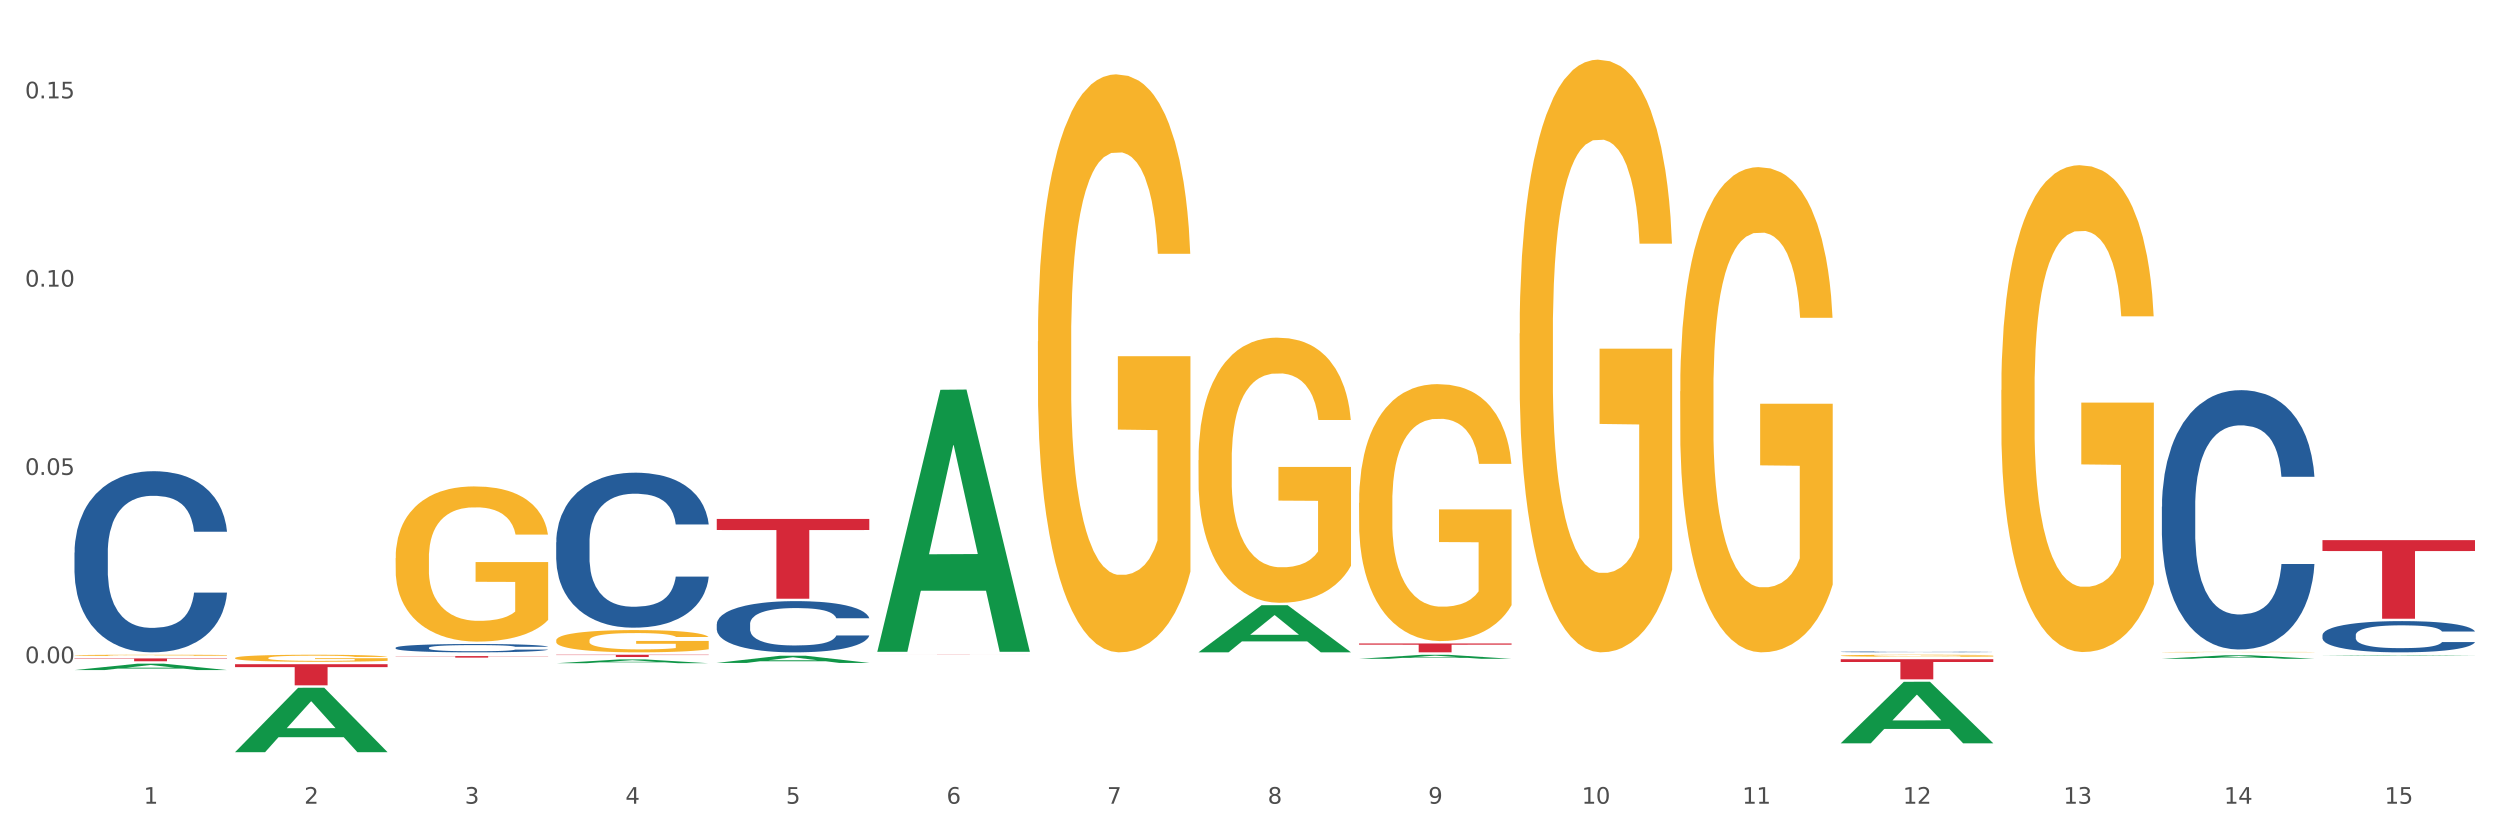 <?xml version="1.0" encoding="utf-8" standalone="no"?>
<!DOCTYPE svg PUBLIC "-//W3C//DTD SVG 1.1//EN"
  "http://www.w3.org/Graphics/SVG/1.1/DTD/svg11.dtd">
<svg xmlns:xlink="http://www.w3.org/1999/xlink" width="1080pt" height="360pt" viewBox="0 0 1080 360" xmlns="http://www.w3.org/2000/svg" version="1.1">
 <rect x="0" y="0" width="1080" height="360" fill="#333333" stroke="none"/>
 <defs>
  <style type="text/css">*{stroke-linejoin: round; stroke-linecap: butt}</style>
 </defs>
 <g id="figure_1">
  <g id="patch_1">
   <path d="M 0 360 
L 1080 360 
L 1080 0 
L 0 0 
z
" style="fill: #ffffff; stroke: #ffffff; stroke-linejoin: miter"/>
  </g>
  <g id="axes_1">
   <g id="matplotlib.axis_1">
    <g id="xtick_1">
     <g id="text_1">
      <!-- 1 -->
      <g style="fill: #4d4d4d" transform="translate(62.07 347.204) scale(0.096 -0.096)">
       <defs>
        <path id="DejaVuSans-31" d="M 794 531 
L 1825 531 
L 1825 4091 
L 703 3866 
L 703 4441 
L 1819 4666 
L 2450 4666 
L 2450 531 
L 3481 531 
L 3481 0 
L 794 0 
L 794 531 
z
" transform="scale(0.016)"/>
       </defs>
       <use xlink:href="#DejaVuSans-31"/>
      </g>
     </g>
    </g>
    <g id="xtick_2">
     <g id="text_2">
      <!-- 2 -->
      <g style="fill: #4d4d4d" transform="translate(131.436 347.204) scale(0.096 -0.096)">
       <defs>
        <path id="DejaVuSans-32" d="M 1228 531 
L 3431 531 
L 3431 0 
L 469 0 
L 469 531 
Q 828 903 1448 1529 
Q 2069 2156 2228 2338 
Q 2531 2678 2651 2914 
Q 2772 3150 2772 3378 
Q 2772 3750 2511 3984 
Q 2250 4219 1831 4219 
Q 1534 4219 1204 4116 
Q 875 4013 500 3803 
L 500 4441 
Q 881 4594 1212 4672 
Q 1544 4750 1819 4750 
Q 2544 4750 2975 4387 
Q 3406 4025 3406 3419 
Q 3406 3131 3298 2873 
Q 3191 2616 2906 2266 
Q 2828 2175 2409 1742 
Q 1991 1309 1228 531 
z
" transform="scale(0.016)"/>
       </defs>
       <use xlink:href="#DejaVuSans-32"/>
      </g>
     </g>
    </g>
    <g id="xtick_3">
     <g id="text_3">
      <!-- 3 -->
      <g style="fill: #4d4d4d" transform="translate(200.802 347.204) scale(0.096 -0.096)">
       <defs>
        <path id="DejaVuSans-33" d="M 2597 2516 
Q 3050 2419 3304 2112 
Q 3559 1806 3559 1356 
Q 3559 666 3084 287 
Q 2609 -91 1734 -91 
Q 1441 -91 1130 -33 
Q 819 25 488 141 
L 488 750 
Q 750 597 1062 519 
Q 1375 441 1716 441 
Q 2309 441 2620 675 
Q 2931 909 2931 1356 
Q 2931 1769 2642 2001 
Q 2353 2234 1838 2234 
L 1294 2234 
L 1294 2753 
L 1863 2753 
Q 2328 2753 2575 2939 
Q 2822 3125 2822 3475 
Q 2822 3834 2567 4026 
Q 2313 4219 1838 4219 
Q 1578 4219 1281 4162 
Q 984 4106 628 3988 
L 628 4550 
Q 988 4650 1302 4700 
Q 1616 4750 1894 4750 
Q 2613 4750 3031 4423 
Q 3450 4097 3450 3541 
Q 3450 3153 3228 2886 
Q 3006 2619 2597 2516 
z
" transform="scale(0.016)"/>
       </defs>
       <use xlink:href="#DejaVuSans-33"/>
      </g>
     </g>
    </g>
    <g id="xtick_4">
     <g id="text_4">
      <!-- 4 -->
      <g style="fill: #4d4d4d" transform="translate(270.169 347.204) scale(0.096 -0.096)">
       <defs>
        <path id="DejaVuSans-34" d="M 2419 4116 
L 825 1625 
L 2419 1625 
L 2419 4116 
z
M 2253 4666 
L 3047 4666 
L 3047 1625 
L 3713 1625 
L 3713 1100 
L 3047 1100 
L 3047 0 
L 2419 0 
L 2419 1100 
L 313 1100 
L 313 1709 
L 2253 4666 
z
" transform="scale(0.016)"/>
       </defs>
       <use xlink:href="#DejaVuSans-34"/>
      </g>
     </g>
    </g>
    <g id="xtick_5">
     <g id="text_5">
      <!-- 5 -->
      <g style="fill: #4d4d4d" transform="translate(339.535 347.204) scale(0.096 -0.096)">
       <defs>
        <path id="DejaVuSans-35" d="M 691 4666 
L 3169 4666 
L 3169 4134 
L 1269 4134 
L 1269 2991 
Q 1406 3038 1543 3061 
Q 1681 3084 1819 3084 
Q 2600 3084 3056 2656 
Q 3513 2228 3513 1497 
Q 3513 744 3044 326 
Q 2575 -91 1722 -91 
Q 1428 -91 1123 -41 
Q 819 9 494 109 
L 494 744 
Q 775 591 1075 516 
Q 1375 441 1709 441 
Q 2250 441 2565 725 
Q 2881 1009 2881 1497 
Q 2881 1984 2565 2268 
Q 2250 2553 1709 2553 
Q 1456 2553 1204 2497 
Q 953 2441 691 2322 
L 691 4666 
z
" transform="scale(0.016)"/>
       </defs>
       <use xlink:href="#DejaVuSans-35"/>
      </g>
     </g>
    </g>
    <g id="xtick_6">
     <g id="text_6">
      <!-- 6 -->
      <g style="fill: #4d4d4d" transform="translate(408.901 347.204) scale(0.096 -0.096)">
       <defs>
        <path id="DejaVuSans-36" d="M 2113 2584 
Q 1688 2584 1439 2293 
Q 1191 2003 1191 1497 
Q 1191 994 1439 701 
Q 1688 409 2113 409 
Q 2538 409 2786 701 
Q 3034 994 3034 1497 
Q 3034 2003 2786 2293 
Q 2538 2584 2113 2584 
z
M 3366 4563 
L 3366 3988 
Q 3128 4100 2886 4159 
Q 2644 4219 2406 4219 
Q 1781 4219 1451 3797 
Q 1122 3375 1075 2522 
Q 1259 2794 1537 2939 
Q 1816 3084 2150 3084 
Q 2853 3084 3261 2657 
Q 3669 2231 3669 1497 
Q 3669 778 3244 343 
Q 2819 -91 2113 -91 
Q 1303 -91 875 529 
Q 447 1150 447 2328 
Q 447 3434 972 4092 
Q 1497 4750 2381 4750 
Q 2619 4750 2861 4703 
Q 3103 4656 3366 4563 
z
" transform="scale(0.016)"/>
       </defs>
       <use xlink:href="#DejaVuSans-36"/>
      </g>
     </g>
    </g>
    <g id="xtick_7">
     <g id="text_7">
      <!-- 7 -->
      <g style="fill: #4d4d4d" transform="translate(478.267 347.204) scale(0.096 -0.096)">
       <defs>
        <path id="DejaVuSans-37" d="M 525 4666 
L 3525 4666 
L 3525 4397 
L 1831 0 
L 1172 0 
L 2766 4134 
L 525 4134 
L 525 4666 
z
" transform="scale(0.016)"/>
       </defs>
       <use xlink:href="#DejaVuSans-37"/>
      </g>
     </g>
    </g>
    <g id="xtick_8">
     <g id="text_8">
      <!-- 8 -->
      <g style="fill: #4d4d4d" transform="translate(547.634 347.204) scale(0.096 -0.096)">
       <defs>
        <path id="DejaVuSans-38" d="M 2034 2216 
Q 1584 2216 1326 1975 
Q 1069 1734 1069 1313 
Q 1069 891 1326 650 
Q 1584 409 2034 409 
Q 2484 409 2743 651 
Q 3003 894 3003 1313 
Q 3003 1734 2745 1975 
Q 2488 2216 2034 2216 
z
M 1403 2484 
Q 997 2584 770 2862 
Q 544 3141 544 3541 
Q 544 4100 942 4425 
Q 1341 4750 2034 4750 
Q 2731 4750 3128 4425 
Q 3525 4100 3525 3541 
Q 3525 3141 3298 2862 
Q 3072 2584 2669 2484 
Q 3125 2378 3379 2068 
Q 3634 1759 3634 1313 
Q 3634 634 3220 271 
Q 2806 -91 2034 -91 
Q 1263 -91 848 271 
Q 434 634 434 1313 
Q 434 1759 690 2068 
Q 947 2378 1403 2484 
z
M 1172 3481 
Q 1172 3119 1398 2916 
Q 1625 2713 2034 2713 
Q 2441 2713 2670 2916 
Q 2900 3119 2900 3481 
Q 2900 3844 2670 4047 
Q 2441 4250 2034 4250 
Q 1625 4250 1398 4047 
Q 1172 3844 1172 3481 
z
" transform="scale(0.016)"/>
       </defs>
       <use xlink:href="#DejaVuSans-38"/>
      </g>
     </g>
    </g>
    <g id="xtick_9">
     <g id="text_9">
      <!-- 9 -->
      <g style="fill: #4d4d4d" transform="translate(617 347.204) scale(0.096 -0.096)">
       <defs>
        <path id="DejaVuSans-39" d="M 703 97 
L 703 672 
Q 941 559 1184 500 
Q 1428 441 1663 441 
Q 2288 441 2617 861 
Q 2947 1281 2994 2138 
Q 2813 1869 2534 1725 
Q 2256 1581 1919 1581 
Q 1219 1581 811 2004 
Q 403 2428 403 3163 
Q 403 3881 828 4315 
Q 1253 4750 1959 4750 
Q 2769 4750 3195 4129 
Q 3622 3509 3622 2328 
Q 3622 1225 3098 567 
Q 2575 -91 1691 -91 
Q 1453 -91 1209 -44 
Q 966 3 703 97 
z
M 1959 2075 
Q 2384 2075 2632 2365 
Q 2881 2656 2881 3163 
Q 2881 3666 2632 3958 
Q 2384 4250 1959 4250 
Q 1534 4250 1286 3958 
Q 1038 3666 1038 3163 
Q 1038 2656 1286 2365 
Q 1534 2075 1959 2075 
z
" transform="scale(0.016)"/>
       </defs>
       <use xlink:href="#DejaVuSans-39"/>
      </g>
     </g>
    </g>
    <g id="xtick_10">
     <g id="text_10">
      <!-- 10 -->
      <g style="fill: #4d4d4d" transform="translate(683.312 347.204) scale(0.096 -0.096)">
       <defs>
        <path id="DejaVuSans-30" d="M 2034 4250 
Q 1547 4250 1301 3770 
Q 1056 3291 1056 2328 
Q 1056 1369 1301 889 
Q 1547 409 2034 409 
Q 2525 409 2770 889 
Q 3016 1369 3016 2328 
Q 3016 3291 2770 3770 
Q 2525 4250 2034 4250 
z
M 2034 4750 
Q 2819 4750 3233 4129 
Q 3647 3509 3647 2328 
Q 3647 1150 3233 529 
Q 2819 -91 2034 -91 
Q 1250 -91 836 529 
Q 422 1150 422 2328 
Q 422 3509 836 4129 
Q 1250 4750 2034 4750 
z
" transform="scale(0.016)"/>
       </defs>
       <use xlink:href="#DejaVuSans-31"/>
       <use xlink:href="#DejaVuSans-30" transform="translate(63.623 0)"/>
      </g>
     </g>
    </g>
    <g id="xtick_11">
     <g id="text_11">
      <!-- 11 -->
      <g style="fill: #4d4d4d" transform="translate(752.678 347.204) scale(0.096 -0.096)">
       <use xlink:href="#DejaVuSans-31"/>
       <use xlink:href="#DejaVuSans-31" transform="translate(63.623 0)"/>
      </g>
     </g>
    </g>
    <g id="xtick_12">
     <g id="text_12">
      <!-- 12 -->
      <g style="fill: #4d4d4d" transform="translate(822.044 347.204) scale(0.096 -0.096)">
       <use xlink:href="#DejaVuSans-31"/>
       <use xlink:href="#DejaVuSans-32" transform="translate(63.623 0)"/>
      </g>
     </g>
    </g>
    <g id="xtick_13">
     <g id="text_13">
      <!-- 13 -->
      <g style="fill: #4d4d4d" transform="translate(891.411 347.204) scale(0.096 -0.096)">
       <use xlink:href="#DejaVuSans-31"/>
       <use xlink:href="#DejaVuSans-33" transform="translate(63.623 0)"/>
      </g>
     </g>
    </g>
    <g id="xtick_14">
     <g id="text_14">
      <!-- 14 -->
      <g style="fill: #4d4d4d" transform="translate(960.777 347.204) scale(0.096 -0.096)">
       <use xlink:href="#DejaVuSans-31"/>
       <use xlink:href="#DejaVuSans-34" transform="translate(63.623 0)"/>
      </g>
     </g>
    </g>
    <g id="xtick_15">
     <g id="text_15">
      <!-- 15 -->
      <g style="fill: #4d4d4d" transform="translate(1030.143 347.204) scale(0.096 -0.096)">
       <use xlink:href="#DejaVuSans-31"/>
       <use xlink:href="#DejaVuSans-35" transform="translate(63.623 0)"/>
      </g>
     </g>
    </g>
    <g id="xtick_16"/>
    <g id="xtick_17"/>
    <g id="xtick_18"/>
    <g id="xtick_19"/>
    <g id="xtick_20"/>
    <g id="xtick_21"/>
    <g id="xtick_22"/>
    <g id="xtick_23"/>
    <g id="xtick_24"/>
    <g id="xtick_25"/>
    <g id="xtick_26"/>
    <g id="xtick_27"/>
    <g id="xtick_28"/>
    <g id="xtick_29"/>
   </g>
   <g id="matplotlib.axis_2">
    <g id="ytick_1">
     <g id="text_16">
      <!-- 0.00 -->
      <g style="fill: #4d4d4d" transform="translate(10.8 286.495) scale(0.096 -0.096)">
       <defs>
        <path id="DejaVuSans-2e" d="M 684 794 
L 1344 794 
L 1344 0 
L 684 0 
L 684 794 
z
" transform="scale(0.016)"/>
       </defs>
       <use xlink:href="#DejaVuSans-30"/>
       <use xlink:href="#DejaVuSans-2e" transform="translate(63.623 0)"/>
       <use xlink:href="#DejaVuSans-30" transform="translate(95.41 0)"/>
       <use xlink:href="#DejaVuSans-30" transform="translate(159.033 0)"/>
      </g>
     </g>
    </g>
    <g id="ytick_2">
     <g id="text_17">
      <!-- 0.05 -->
      <g style="fill: #4d4d4d" transform="translate(10.8 205.161) scale(0.096 -0.096)">
       <use xlink:href="#DejaVuSans-30"/>
       <use xlink:href="#DejaVuSans-2e" transform="translate(63.623 0)"/>
       <use xlink:href="#DejaVuSans-30" transform="translate(95.41 0)"/>
       <use xlink:href="#DejaVuSans-35" transform="translate(159.033 0)"/>
      </g>
     </g>
    </g>
    <g id="ytick_3">
     <g id="text_18">
      <!-- 0.10 -->
      <g style="fill: #4d4d4d" transform="translate(10.8 123.828) scale(0.096 -0.096)">
       <use xlink:href="#DejaVuSans-30"/>
       <use xlink:href="#DejaVuSans-2e" transform="translate(63.623 0)"/>
       <use xlink:href="#DejaVuSans-31" transform="translate(95.41 0)"/>
       <use xlink:href="#DejaVuSans-30" transform="translate(159.033 0)"/>
      </g>
     </g>
    </g>
    <g id="ytick_4">
     <g id="text_19">
      <!-- 0.15 -->
      <g style="fill: #4d4d4d" transform="translate(10.8 42.495) scale(0.096 -0.096)">
       <use xlink:href="#DejaVuSans-30"/>
       <use xlink:href="#DejaVuSans-2e" transform="translate(63.623 0)"/>
       <use xlink:href="#DejaVuSans-31" transform="translate(95.41 0)"/>
       <use xlink:href="#DejaVuSans-35" transform="translate(159.033 0)"/>
      </g>
     </g>
    </g>
    <g id="ytick_5"/>
    <g id="ytick_6"/>
    <g id="ytick_7"/>
    <g id="ytick_8"/>
   </g>
   <g id="PolyCollection_1">
    <path d="M 32.175 289.47 
L 32.243 289.467 
L 59.417 286.702 
L 70.695 286.699 
L 98.073 289.475 
L 85.029 289.475 
L 79.119 288.829 
L 51.061 288.829 
L 50.857 288.839 
L 45.151 289.475 
L 32.175 289.475 
L 32.175 289.47 
L 54.594 288.443 
L 75.586 288.44 
L 65.192 287.291 
L 65.056 287.286 
L 64.92 287.293 
L 54.526 288.44 
L 54.594 288.443 
L 32.175 289.47 
z
" clip-path="url(#p78876cfecd)" style="fill: #109648"/>
    <path d="M 587.105 277.973 
L 653.003 277.973 
L 653.003 278.507 
L 627.081 278.511 
L 627.081 281.819 
L 612.871 281.819 
L 612.871 278.511 
L 587.105 278.507 
L 587.105 277.977 
L 587.105 277.973 
z
" clip-path="url(#p78876cfecd)" style="fill: #d62839"/>
    <path d="M 379.006 282.848 
L 444.904 282.848 
L 444.904 282.857 
L 418.982 282.857 
L 418.982 282.912 
L 404.772 282.912 
L 404.772 282.857 
L 379.006 282.857 
L 379.006 282.848 
L 379.006 282.848 
z
" clip-path="url(#p78876cfecd)" style="fill: #d62839"/>
    <path d="M 309.64 224.18 
L 375.538 224.18 
L 375.538 228.971 
L 349.616 229.003 
L 349.616 258.655 
L 335.406 258.655 
L 335.406 229.003 
L 309.64 228.971 
L 309.64 224.212 
L 309.64 224.18 
z
" clip-path="url(#p78876cfecd)" style="fill: #d62839"/>
    <path d="M 240.274 282.848 
L 306.172 282.848 
L 306.172 282.985 
L 280.25 282.986 
L 280.25 283.837 
L 266.039 283.837 
L 266.039 282.986 
L 240.274 282.985 
L 240.274 282.849 
L 240.274 282.848 
z
" clip-path="url(#p78876cfecd)" style="fill: #d62839"/>
    <path d="M 170.907 283.425 
L 236.805 283.425 
L 236.805 283.518 
L 210.883 283.518 
L 210.883 284.094 
L 196.673 284.094 
L 196.673 283.518 
L 170.907 283.518 
L 170.907 283.425 
L 170.907 283.425 
z
" clip-path="url(#p78876cfecd)" style="fill: #d62839"/>
    <path d="M 101.541 286.92 
L 167.439 286.92 
L 167.439 288.191 
L 141.517 288.199 
L 141.517 296.064 
L 127.307 296.064 
L 127.307 288.199 
L 101.541 288.191 
L 101.541 286.928 
L 101.541 286.92 
z
" clip-path="url(#p78876cfecd)" style="fill: #d62839"/>
    <path d="M 32.175 284.424 
L 98.073 284.424 
L 98.073 284.597 
L 72.151 284.598 
L 72.151 285.671 
L 57.941 285.671 
L 57.941 284.598 
L 32.175 284.597 
L 32.175 284.425 
L 32.175 284.424 
z
" clip-path="url(#p78876cfecd)" style="fill: #d62839"/>
    <path d="M 101.541 284.254 
L 101.619 284.251 
L 101.619 284.151 
L 101.775 284.065 
L 102.553 283.857 
L 103.72 283.684 
L 104.575 283.593 
L 105.431 283.518 
L 106.443 283.442 
L 107.688 283.365 
L 109.944 283.251 
L 111.344 283.192 
L 113.056 283.131 
L 116.168 283.042 
L 118.424 282.992 
L 120.758 282.95 
L 124.57 282.9 
L 127.06 282.878 
L 129.705 282.861 
L 132.895 282.85 
L 135.307 282.848 
L 140.598 282.856 
L 145.11 282.881 
L 147.289 282.9 
L 150.089 282.934 
L 151.568 282.956 
L 153.979 283 
L 156.469 283.059 
L 158.181 283.109 
L 160.748 283.203 
L 162.693 283.298 
L 164.483 283.415 
L 165.416 283.495 
L 166.117 283.57 
L 166.739 283.657 
L 167.361 283.793 
L 153.357 283.793 
L 152.812 283.695 
L 151.957 283.604 
L 150.712 283.515 
L 149.623 283.459 
L 147.755 283.39 
L 146.044 283.345 
L 144.254 283.312 
L 142.076 283.284 
L 140.364 283.27 
L 137.952 283.259 
L 133.206 283.262 
L 130.017 283.284 
L 127.838 283.312 
L 126.438 283.337 
L 125.193 283.365 
L 123.792 283.404 
L 122.159 283.462 
L 120.992 283.515 
L 119.825 283.581 
L 118.891 283.648 
L 118.035 283.726 
L 117.335 283.809 
L 116.79 283.896 
L 116.324 284.001 
L 115.935 284.176 
L 115.935 284.557 
L 116.09 284.643 
L 116.479 284.757 
L 116.946 284.844 
L 117.724 284.946 
L 118.424 285.016 
L 119.747 285.116 
L 121.225 285.199 
L 122.392 285.252 
L 123.559 285.297 
L 125.582 285.358 
L 127.838 285.408 
L 129.783 285.438 
L 132.428 285.466 
L 134.218 285.477 
L 135.774 285.483 
L 139.586 285.483 
L 142.309 285.475 
L 145.343 285.455 
L 147.678 285.43 
L 149.623 285.399 
L 151.801 285.349 
L 153.201 285.302 
L 153.201 284.721 
L 136.085 284.718 
L 136.085 284.332 
L 167.439 284.332 
L 167.439 285.466 
L 166.117 285.525 
L 164.638 285.577 
L 163.082 285.625 
L 160.748 285.683 
L 157.947 285.739 
L 155.458 285.778 
L 152.812 285.811 
L 149.7 285.841 
L 145.655 285.869 
L 143.165 285.88 
L 140.053 285.889 
L 136.396 285.892 
L 133.206 285.886 
L 130.094 285.872 
L 126.827 285.847 
L 123.637 285.811 
L 121.225 285.775 
L 118.813 285.73 
L 116.246 285.672 
L 114.223 285.616 
L 112.667 285.566 
L 110.955 285.502 
L 109.088 285.419 
L 107.688 285.344 
L 106.443 285.266 
L 105.12 285.166 
L 104.186 285.08 
L 103.253 284.971 
L 102.708 284.891 
L 102.086 284.766 
L 101.619 284.591 
L 101.541 284.254 
z
" clip-path="url(#p78876cfecd)" style="fill: #f7b32b"/>
    <path d="M 32.175 238.718 
L 32.253 238.647 
L 32.253 236.645 
L 32.487 233.929 
L 33.343 228.926 
L 34.434 225.138 
L 36.303 220.706 
L 37.316 218.848 
L 38.64 216.775 
L 41.366 213.415 
L 44.482 210.556 
L 46.663 208.984 
L 48.299 207.983 
L 51.96 206.196 
L 54.063 205.41 
L 56.244 204.766 
L 58.114 204.338 
L 61.229 203.837 
L 63.722 203.623 
L 66.604 203.551 
L 69.019 203.623 
L 72.212 203.909 
L 76.886 204.766 
L 78.677 205.267 
L 81.092 206.125 
L 83.585 207.268 
L 85.61 208.412 
L 87.947 210.056 
L 90.361 212.2 
L 92.698 214.916 
L 94.334 217.418 
L 95.658 220.063 
L 96.827 223.279 
L 97.683 226.782 
L 98.073 229.712 
L 83.818 229.712 
L 83.429 227.067 
L 82.65 224.208 
L 81.871 222.278 
L 81.014 220.706 
L 79.69 218.919 
L 78.522 217.775 
L 76.574 216.417 
L 74.783 215.56 
L 73.303 215.059 
L 71.511 214.63 
L 67.694 214.201 
L 64.968 214.201 
L 63.255 214.344 
L 61.151 214.702 
L 59.36 215.202 
L 57.257 216.06 
L 55.621 216.989 
L 53.985 218.204 
L 53.05 219.062 
L 51.648 220.634 
L 50.714 221.921 
L 49.467 224.137 
L 48.766 225.709 
L 47.52 229.784 
L 46.975 232.786 
L 46.741 234.858 
L 46.585 237.146 
L 46.585 248.296 
L 47.053 253.3 
L 47.442 255.444 
L 48.065 257.874 
L 49.234 261.019 
L 50.947 264.093 
L 52.739 266.309 
L 54.219 267.667 
L 55.621 268.667 
L 57.023 269.454 
L 58.737 270.168 
L 60.139 270.597 
L 62.242 271.026 
L 64.734 271.241 
L 66.682 271.241 
L 70.654 270.883 
L 72.446 270.526 
L 74.16 270.025 
L 76.029 269.239 
L 77.509 268.381 
L 78.366 267.738 
L 79.768 266.38 
L 80.858 264.951 
L 81.793 263.307 
L 82.416 261.877 
L 83.117 259.733 
L 83.663 257.302 
L 83.818 256.016 
L 98.073 256.016 
L 97.761 258.589 
L 97.216 261.091 
L 96.126 264.45 
L 95.269 266.38 
L 93.945 268.739 
L 92.542 270.74 
L 90.595 272.956 
L 88.804 274.6 
L 86.934 276.03 
L 84.909 277.316 
L 81.248 279.103 
L 79.924 279.603 
L 77.12 280.461 
L 74.939 280.962 
L 71.745 281.462 
L 68.473 281.748 
L 65.046 281.819 
L 62.008 281.676 
L 58.659 281.247 
L 56.556 280.819 
L 54.219 280.175 
L 51.493 279.175 
L 48.922 277.959 
L 46.507 276.53 
L 44.248 274.886 
L 42.145 273.027 
L 39.419 269.954 
L 37.394 266.952 
L 35.914 264.164 
L 34.901 261.806 
L 33.889 258.803 
L 33.343 256.731 
L 32.487 251.727 
L 32.175 247.081 
L 32.175 238.718 
z
" clip-path="url(#p78876cfecd)" style="fill: #255c99"/>
    <path d="M 170.907 279.827 
L 170.985 279.823 
L 170.985 279.731 
L 171.219 279.605 
L 172.076 279.374 
L 173.166 279.199 
L 175.036 278.994 
L 176.048 278.908 
L 177.373 278.812 
L 180.099 278.657 
L 183.215 278.525 
L 185.396 278.452 
L 187.031 278.406 
L 190.692 278.323 
L 192.796 278.287 
L 194.977 278.257 
L 196.846 278.237 
L 199.962 278.214 
L 202.454 278.204 
L 205.336 278.201 
L 207.751 278.204 
L 210.945 278.217 
L 215.618 278.257 
L 217.41 278.28 
L 219.825 278.32 
L 222.317 278.373 
L 224.342 278.425 
L 226.679 278.501 
L 229.094 278.601 
L 231.431 278.726 
L 233.066 278.842 
L 234.391 278.964 
L 235.559 279.113 
L 236.416 279.275 
L 236.805 279.41 
L 222.551 279.41 
L 222.161 279.288 
L 221.382 279.156 
L 220.604 279.067 
L 219.747 278.994 
L 218.422 278.911 
L 217.254 278.858 
L 215.307 278.796 
L 213.515 278.756 
L 212.035 278.733 
L 210.244 278.713 
L 206.427 278.693 
L 203.701 278.693 
L 201.987 278.7 
L 199.884 278.716 
L 198.092 278.739 
L 195.989 278.779 
L 194.353 278.822 
L 192.718 278.878 
L 191.783 278.918 
L 190.381 278.99 
L 189.446 279.05 
L 188.2 279.152 
L 187.499 279.225 
L 186.252 279.413 
L 185.707 279.552 
L 185.474 279.648 
L 185.318 279.754 
L 185.318 280.269 
L 185.785 280.501 
L 186.175 280.6 
L 186.798 280.712 
L 187.966 280.858 
L 189.68 281 
L 191.471 281.102 
L 192.951 281.165 
L 194.353 281.211 
L 195.755 281.248 
L 197.469 281.281 
L 198.871 281.3 
L 200.974 281.32 
L 203.467 281.33 
L 205.414 281.33 
L 209.387 281.314 
L 211.178 281.297 
L 212.892 281.274 
L 214.761 281.238 
L 216.241 281.198 
L 217.098 281.168 
L 218.5 281.105 
L 219.591 281.039 
L 220.526 280.963 
L 221.149 280.897 
L 221.85 280.798 
L 222.395 280.686 
L 222.551 280.626 
L 236.805 280.626 
L 236.494 280.745 
L 235.949 280.861 
L 234.858 281.016 
L 234.001 281.105 
L 232.677 281.214 
L 231.275 281.307 
L 229.328 281.409 
L 227.536 281.485 
L 225.667 281.552 
L 223.641 281.611 
L 219.98 281.694 
L 218.656 281.717 
L 215.852 281.756 
L 213.671 281.78 
L 210.477 281.803 
L 207.206 281.816 
L 203.779 281.819 
L 200.741 281.813 
L 197.391 281.793 
L 195.288 281.773 
L 192.951 281.743 
L 190.225 281.697 
L 187.655 281.641 
L 185.24 281.575 
L 182.981 281.499 
L 180.878 281.413 
L 178.152 281.271 
L 176.126 281.132 
L 174.646 281.003 
L 173.634 280.894 
L 172.621 280.755 
L 172.076 280.659 
L 171.219 280.428 
L 170.907 280.213 
L 170.907 279.827 
z
" clip-path="url(#p78876cfecd)" style="fill: #255c99"/>
    <path d="M 240.274 234.285 
L 240.352 234.223 
L 240.352 232.511 
L 240.585 230.187 
L 241.442 225.906 
L 242.533 222.664 
L 244.402 218.872 
L 245.415 217.282 
L 246.739 215.508 
L 249.465 212.634 
L 252.581 210.187 
L 254.762 208.842 
L 256.398 207.985 
L 260.059 206.456 
L 262.162 205.784 
L 264.343 205.233 
L 266.212 204.866 
L 269.328 204.438 
L 271.821 204.255 
L 274.703 204.193 
L 277.117 204.255 
L 280.311 204.499 
L 284.985 205.233 
L 286.776 205.661 
L 289.191 206.395 
L 291.683 207.374 
L 293.709 208.352 
L 296.045 209.759 
L 298.46 211.594 
L 300.797 213.918 
L 302.433 216.059 
L 303.757 218.322 
L 304.925 221.074 
L 305.782 224.071 
L 306.172 226.578 
L 291.917 226.578 
L 291.528 224.315 
L 290.749 221.869 
L 289.97 220.218 
L 289.113 218.872 
L 287.789 217.343 
L 286.62 216.364 
L 284.673 215.202 
L 282.881 214.468 
L 281.401 214.04 
L 279.61 213.673 
L 275.793 213.306 
L 273.067 213.306 
L 271.353 213.429 
L 269.25 213.734 
L 267.458 214.163 
L 265.355 214.897 
L 263.72 215.692 
L 262.084 216.731 
L 261.149 217.465 
L 259.747 218.811 
L 258.812 219.912 
L 257.566 221.808 
L 256.865 223.153 
L 255.619 226.639 
L 255.073 229.208 
L 254.84 230.982 
L 254.684 232.939 
L 254.684 242.48 
L 255.151 246.761 
L 255.541 248.596 
L 256.164 250.676 
L 257.332 253.367 
L 259.046 255.997 
L 260.838 257.893 
L 262.318 259.055 
L 263.72 259.911 
L 265.122 260.584 
L 266.835 261.195 
L 268.237 261.562 
L 270.341 261.929 
L 272.833 262.113 
L 274.78 262.113 
L 278.753 261.807 
L 280.545 261.501 
L 282.258 261.073 
L 284.128 260.4 
L 285.608 259.666 
L 286.465 259.116 
L 287.867 257.954 
L 288.957 256.731 
L 289.892 255.324 
L 290.515 254.101 
L 291.216 252.266 
L 291.761 250.186 
L 291.917 249.086 
L 306.172 249.086 
L 305.86 251.287 
L 305.315 253.428 
L 304.224 256.303 
L 303.367 257.954 
L 302.043 259.972 
L 300.641 261.685 
L 298.694 263.581 
L 296.902 264.987 
L 295.033 266.211 
L 293.008 267.312 
L 289.347 268.841 
L 288.022 269.269 
L 285.218 270.003 
L 283.037 270.431 
L 279.844 270.859 
L 276.572 271.104 
L 273.145 271.165 
L 270.107 271.042 
L 266.757 270.675 
L 264.654 270.308 
L 262.318 269.758 
L 259.591 268.902 
L 257.021 267.862 
L 254.606 266.639 
L 252.347 265.232 
L 250.244 263.642 
L 247.518 261.012 
L 245.493 258.443 
L 244.013 256.058 
L 243 254.04 
L 241.987 251.471 
L 241.442 249.697 
L 240.585 245.416 
L 240.274 241.44 
L 240.274 234.285 
z
" clip-path="url(#p78876cfecd)" style="fill: #255c99"/>
    <path d="M 309.64 269.629 
L 309.718 269.609 
L 309.718 269.043 
L 309.951 268.275 
L 310.808 266.86 
L 311.899 265.788 
L 313.768 264.535 
L 314.781 264.009 
L 316.105 263.423 
L 318.831 262.473 
L 321.947 261.664 
L 324.128 261.22 
L 325.764 260.937 
L 329.425 260.431 
L 331.528 260.209 
L 333.709 260.027 
L 335.578 259.906 
L 338.694 259.764 
L 341.187 259.704 
L 344.069 259.683 
L 346.484 259.704 
L 349.677 259.784 
L 354.351 260.027 
L 356.142 260.169 
L 358.557 260.411 
L 361.05 260.735 
L 363.075 261.058 
L 365.412 261.523 
L 367.826 262.129 
L 370.163 262.898 
L 371.799 263.605 
L 373.123 264.353 
L 374.291 265.263 
L 375.148 266.253 
L 375.538 267.082 
L 361.283 267.082 
L 360.894 266.334 
L 360.115 265.526 
L 359.336 264.98 
L 358.479 264.535 
L 357.155 264.03 
L 355.987 263.706 
L 354.039 263.322 
L 352.248 263.08 
L 350.768 262.938 
L 348.976 262.817 
L 345.159 262.695 
L 342.433 262.695 
L 340.719 262.736 
L 338.616 262.837 
L 336.825 262.978 
L 334.722 263.221 
L 333.086 263.484 
L 331.45 263.828 
L 330.515 264.07 
L 329.113 264.515 
L 328.179 264.879 
L 326.932 265.505 
L 326.231 265.95 
L 324.985 267.102 
L 324.44 267.951 
L 324.206 268.538 
L 324.05 269.185 
L 324.05 272.338 
L 324.518 273.753 
L 324.907 274.36 
L 325.53 275.047 
L 326.699 275.937 
L 328.412 276.806 
L 330.204 277.432 
L 331.684 277.817 
L 333.086 278.1 
L 334.488 278.322 
L 336.202 278.524 
L 337.604 278.645 
L 339.707 278.767 
L 342.199 278.827 
L 344.147 278.827 
L 348.119 278.726 
L 349.911 278.625 
L 351.624 278.484 
L 353.494 278.261 
L 354.974 278.019 
L 355.831 277.837 
L 357.233 277.453 
L 358.323 277.048 
L 359.258 276.583 
L 359.881 276.179 
L 360.582 275.573 
L 361.127 274.885 
L 361.283 274.521 
L 375.538 274.521 
L 375.226 275.249 
L 374.681 275.957 
L 373.59 276.907 
L 372.734 277.453 
L 371.409 278.12 
L 370.007 278.686 
L 368.06 279.313 
L 366.268 279.777 
L 364.399 280.182 
L 362.374 280.546 
L 358.713 281.051 
L 357.389 281.193 
L 354.584 281.435 
L 352.403 281.577 
L 349.21 281.718 
L 345.938 281.799 
L 342.511 281.819 
L 339.473 281.779 
L 336.124 281.658 
L 334.021 281.536 
L 331.684 281.354 
L 328.957 281.071 
L 326.387 280.728 
L 323.972 280.323 
L 321.713 279.858 
L 319.61 279.333 
L 316.884 278.463 
L 314.859 277.614 
L 313.379 276.826 
L 312.366 276.159 
L 311.354 275.31 
L 310.808 274.724 
L 309.951 273.309 
L 309.64 271.995 
L 309.64 269.629 
z
" clip-path="url(#p78876cfecd)" style="fill: #255c99"/>
    <path d="M 795.203 281.599 
L 795.281 281.599 
L 795.281 281.588 
L 795.515 281.574 
L 796.372 281.549 
L 797.462 281.529 
L 799.332 281.507 
L 800.344 281.497 
L 801.669 281.487 
L 804.395 281.47 
L 807.511 281.455 
L 809.692 281.447 
L 811.327 281.442 
L 814.988 281.433 
L 817.092 281.429 
L 819.273 281.425 
L 821.142 281.423 
L 824.258 281.421 
L 826.75 281.419 
L 829.632 281.419 
L 832.047 281.419 
L 835.241 281.421 
L 839.914 281.425 
L 841.706 281.428 
L 844.121 281.432 
L 846.613 281.438 
L 848.638 281.444 
L 850.975 281.452 
L 853.39 281.463 
L 855.727 281.477 
L 857.362 281.49 
L 858.687 281.504 
L 859.855 281.52 
L 860.712 281.538 
L 861.101 281.553 
L 846.847 281.553 
L 846.457 281.539 
L 845.678 281.525 
L 844.899 281.515 
L 844.043 281.507 
L 842.718 281.498 
L 841.55 281.492 
L 839.603 281.485 
L 837.811 281.481 
L 836.331 281.478 
L 834.54 281.476 
L 830.723 281.474 
L 827.997 281.474 
L 826.283 281.474 
L 824.18 281.476 
L 822.388 281.479 
L 820.285 281.483 
L 818.649 281.488 
L 817.014 281.494 
L 816.079 281.498 
L 814.677 281.506 
L 813.742 281.513 
L 812.496 281.524 
L 811.795 281.532 
L 810.548 281.553 
L 810.003 281.569 
L 809.77 281.579 
L 809.614 281.591 
L 809.614 281.648 
L 810.081 281.673 
L 810.471 281.684 
L 811.094 281.697 
L 812.262 281.713 
L 813.976 281.729 
L 815.767 281.74 
L 817.247 281.747 
L 818.649 281.752 
L 820.051 281.756 
L 821.765 281.76 
L 823.167 281.762 
L 825.27 281.764 
L 827.763 281.765 
L 829.71 281.765 
L 833.683 281.763 
L 835.474 281.762 
L 837.188 281.759 
L 839.057 281.755 
L 840.537 281.751 
L 841.394 281.747 
L 842.796 281.74 
L 843.887 281.733 
L 844.822 281.725 
L 845.445 281.717 
L 846.146 281.706 
L 846.691 281.694 
L 846.847 281.687 
L 861.101 281.687 
L 860.79 281.7 
L 860.245 281.713 
L 859.154 281.73 
L 858.297 281.74 
L 856.973 281.752 
L 855.571 281.763 
L 853.624 281.774 
L 851.832 281.782 
L 849.963 281.79 
L 847.937 281.796 
L 844.276 281.805 
L 842.952 281.808 
L 840.148 281.812 
L 837.967 281.815 
L 834.773 281.817 
L 831.502 281.819 
L 828.074 281.819 
L 825.037 281.819 
L 821.687 281.816 
L 819.584 281.814 
L 817.247 281.811 
L 814.521 281.806 
L 811.951 281.8 
L 809.536 281.792 
L 807.277 281.784 
L 805.174 281.774 
L 802.448 281.759 
L 800.422 281.743 
L 798.942 281.729 
L 797.93 281.717 
L 796.917 281.702 
L 796.372 281.691 
L 795.515 281.665 
L 795.203 281.642 
L 795.203 281.599 
z
" clip-path="url(#p78876cfecd)" style="fill: #255c99"/>
    <path d="M 933.936 218.883 
L 934.014 218.781 
L 934.014 215.916 
L 934.247 212.028 
L 935.104 204.865 
L 936.195 199.442 
L 938.064 193.098 
L 939.077 190.437 
L 940.401 187.47 
L 943.127 182.661 
L 946.243 178.568 
L 948.424 176.317 
L 950.06 174.884 
L 953.721 172.326 
L 955.824 171.201 
L 958.005 170.28 
L 959.874 169.666 
L 962.99 168.95 
L 965.483 168.643 
L 968.365 168.54 
L 970.779 168.643 
L 973.973 169.052 
L 978.647 170.28 
L 980.438 170.996 
L 982.853 172.224 
L 985.346 173.861 
L 987.371 175.498 
L 989.708 177.852 
L 992.122 180.921 
L 994.459 184.81 
L 996.095 188.391 
L 997.419 192.177 
L 998.587 196.781 
L 999.444 201.795 
L 999.834 205.99 
L 985.579 205.99 
L 985.19 202.205 
L 984.411 198.112 
L 983.632 195.349 
L 982.775 193.098 
L 981.451 190.54 
L 980.283 188.903 
L 978.335 186.958 
L 976.544 185.731 
L 975.064 185.014 
L 973.272 184.4 
L 969.455 183.786 
L 966.729 183.786 
L 965.015 183.991 
L 962.912 184.503 
L 961.121 185.219 
L 959.018 186.447 
L 957.382 187.777 
L 955.746 189.517 
L 954.811 190.744 
L 953.409 192.995 
L 952.475 194.837 
L 951.228 198.009 
L 950.527 200.26 
L 949.281 206.093 
L 948.736 210.39 
L 948.502 213.358 
L 948.346 216.632 
L 948.346 232.594 
L 948.814 239.757 
L 949.203 242.827 
L 949.826 246.306 
L 950.995 250.808 
L 952.708 255.208 
L 954.5 258.38 
L 955.98 260.324 
L 957.382 261.756 
L 958.784 262.882 
L 960.498 263.905 
L 961.9 264.519 
L 964.003 265.133 
L 966.495 265.44 
L 968.443 265.44 
L 972.415 264.928 
L 974.207 264.417 
L 975.92 263.7 
L 977.79 262.575 
L 979.27 261.347 
L 980.127 260.426 
L 981.529 258.482 
L 982.619 256.436 
L 983.554 254.082 
L 984.177 252.036 
L 984.878 248.966 
L 985.423 245.487 
L 985.579 243.645 
L 999.834 243.645 
L 999.522 247.329 
L 998.977 250.91 
L 997.886 255.719 
L 997.03 258.482 
L 995.705 261.859 
L 994.303 264.724 
L 992.356 267.896 
L 990.564 270.249 
L 988.695 272.296 
L 986.67 274.137 
L 983.009 276.695 
L 981.685 277.412 
L 978.88 278.64 
L 976.699 279.356 
L 973.506 280.072 
L 970.234 280.481 
L 966.807 280.584 
L 963.769 280.379 
L 960.42 279.765 
L 958.317 279.151 
L 955.98 278.23 
L 953.253 276.798 
L 950.683 275.058 
L 948.268 273.012 
L 946.009 270.658 
L 943.906 267.998 
L 941.18 263.598 
L 939.155 259.301 
L 937.675 255.31 
L 936.662 251.933 
L 935.65 247.636 
L 935.104 244.668 
L 934.247 237.506 
L 933.936 230.855 
L 933.936 218.883 
z
" clip-path="url(#p78876cfecd)" style="fill: #255c99"/>
    <path d="M 1003.302 274.382 
L 1003.38 274.37 
L 1003.38 274.024 
L 1003.614 273.556 
L 1004.47 272.692 
L 1005.561 272.039 
L 1007.43 271.274 
L 1008.443 270.953 
L 1009.767 270.596 
L 1012.494 270.016 
L 1015.609 269.523 
L 1017.79 269.251 
L 1019.426 269.079 
L 1023.087 268.77 
L 1025.19 268.635 
L 1027.371 268.524 
L 1029.241 268.45 
L 1032.356 268.363 
L 1034.849 268.326 
L 1037.731 268.314 
L 1040.146 268.326 
L 1043.339 268.376 
L 1048.013 268.524 
L 1049.805 268.61 
L 1052.219 268.758 
L 1054.712 268.955 
L 1056.737 269.153 
L 1059.074 269.436 
L 1061.489 269.806 
L 1063.825 270.275 
L 1065.461 270.707 
L 1066.785 271.163 
L 1067.954 271.718 
L 1068.811 272.322 
L 1069.2 272.828 
L 1054.945 272.828 
L 1054.556 272.372 
L 1053.777 271.878 
L 1052.998 271.545 
L 1052.141 271.274 
L 1050.817 270.966 
L 1049.649 270.768 
L 1047.701 270.534 
L 1045.91 270.386 
L 1044.43 270.3 
L 1042.638 270.226 
L 1038.822 270.152 
L 1036.095 270.152 
L 1034.382 270.176 
L 1032.278 270.238 
L 1030.487 270.324 
L 1028.384 270.472 
L 1026.748 270.633 
L 1025.112 270.842 
L 1024.178 270.99 
L 1022.775 271.262 
L 1021.841 271.484 
L 1020.594 271.866 
L 1019.893 272.137 
L 1018.647 272.84 
L 1018.102 273.358 
L 1017.868 273.716 
L 1017.712 274.111 
L 1017.712 276.035 
L 1018.18 276.898 
L 1018.569 277.268 
L 1019.192 277.687 
L 1020.361 278.23 
L 1022.074 278.76 
L 1023.866 279.143 
L 1025.346 279.377 
L 1026.748 279.55 
L 1028.15 279.686 
L 1029.864 279.809 
L 1031.266 279.883 
L 1033.369 279.957 
L 1035.862 279.994 
L 1037.809 279.994 
L 1041.781 279.932 
L 1043.573 279.871 
L 1045.287 279.784 
L 1047.156 279.649 
L 1048.636 279.501 
L 1049.493 279.39 
L 1050.895 279.155 
L 1051.986 278.909 
L 1052.92 278.625 
L 1053.543 278.378 
L 1054.244 278.008 
L 1054.79 277.589 
L 1054.945 277.367 
L 1069.2 277.367 
L 1068.888 277.811 
L 1068.343 278.242 
L 1067.253 278.822 
L 1066.396 279.155 
L 1065.072 279.562 
L 1063.67 279.908 
L 1061.722 280.29 
L 1059.931 280.574 
L 1058.061 280.82 
L 1056.036 281.042 
L 1052.375 281.351 
L 1051.051 281.437 
L 1048.247 281.585 
L 1046.066 281.671 
L 1042.872 281.758 
L 1039.6 281.807 
L 1036.173 281.819 
L 1033.135 281.795 
L 1029.786 281.721 
L 1027.683 281.647 
L 1025.346 281.536 
L 1022.62 281.363 
L 1020.049 281.153 
L 1017.634 280.907 
L 1015.376 280.623 
L 1013.272 280.302 
L 1010.546 279.772 
L 1008.521 279.254 
L 1007.041 278.773 
L 1006.028 278.366 
L 1005.016 277.848 
L 1004.47 277.49 
L 1003.614 276.627 
L 1003.302 275.825 
L 1003.302 274.382 
z
" clip-path="url(#p78876cfecd)" style="fill: #255c99"/>
    <path d="M 933.936 281.708 
L 934.014 281.708 
L 934.014 281.701 
L 934.169 281.695 
L 934.947 281.681 
L 936.114 281.669 
L 936.97 281.663 
L 937.826 281.658 
L 938.837 281.653 
L 940.082 281.647 
L 942.338 281.64 
L 943.739 281.636 
L 945.45 281.631 
L 948.563 281.625 
L 950.819 281.622 
L 953.153 281.619 
L 956.965 281.616 
L 959.455 281.614 
L 962.1 281.613 
L 965.29 281.612 
L 967.702 281.612 
L 972.992 281.613 
L 977.505 281.614 
L 979.683 281.616 
L 982.484 281.618 
L 983.962 281.619 
L 986.374 281.623 
L 988.864 281.626 
L 990.575 281.63 
L 993.143 281.636 
L 995.088 281.643 
L 996.877 281.651 
L 997.811 281.656 
L 998.511 281.661 
L 999.134 281.667 
L 999.756 281.676 
L 985.752 281.676 
L 985.207 281.67 
L 984.351 281.664 
L 983.106 281.657 
L 982.017 281.654 
L 980.15 281.649 
L 978.438 281.646 
L 976.649 281.644 
L 974.47 281.642 
L 972.759 281.641 
L 970.347 281.64 
L 965.601 281.64 
L 962.411 281.642 
L 960.233 281.644 
L 958.832 281.645 
L 957.588 281.647 
L 956.187 281.65 
L 954.553 281.654 
L 953.386 281.657 
L 952.219 281.662 
L 951.286 281.667 
L 950.43 281.672 
L 949.73 281.678 
L 949.185 281.683 
L 948.718 281.691 
L 948.329 281.703 
L 948.329 281.728 
L 948.485 281.734 
L 948.874 281.742 
L 949.341 281.748 
L 950.119 281.755 
L 950.819 281.76 
L 952.141 281.766 
L 953.62 281.772 
L 954.787 281.776 
L 955.954 281.779 
L 957.977 281.783 
L 960.233 281.786 
L 962.178 281.788 
L 964.823 281.79 
L 966.613 281.791 
L 968.169 281.791 
L 971.981 281.791 
L 974.704 281.791 
L 977.738 281.79 
L 980.072 281.788 
L 982.017 281.786 
L 984.196 281.782 
L 985.596 281.779 
L 985.596 281.74 
L 968.48 281.739 
L 968.48 281.713 
L 999.834 281.713 
L 999.834 281.79 
L 998.511 281.794 
L 997.033 281.798 
L 995.477 281.801 
L 993.143 281.805 
L 990.342 281.809 
L 987.852 281.811 
L 985.207 281.814 
L 982.095 281.816 
L 978.049 281.818 
L 975.56 281.818 
L 972.448 281.819 
L 968.791 281.819 
L 965.601 281.819 
L 962.489 281.818 
L 959.221 281.816 
L 956.032 281.814 
L 953.62 281.811 
L 951.208 281.808 
L 948.64 281.804 
L 946.618 281.801 
L 945.061 281.797 
L 943.35 281.793 
L 941.483 281.787 
L 940.082 281.782 
L 938.837 281.777 
L 937.515 281.77 
L 936.581 281.764 
L 935.648 281.757 
L 935.103 281.751 
L 934.48 281.743 
L 934.014 281.731 
L 933.936 281.708 
z
" clip-path="url(#p78876cfecd)" style="fill: #f7b32b"/>
    <path d="M 864.57 168.548 
L 864.647 168.356 
L 864.647 161.441 
L 864.803 155.486 
L 865.581 141.08 
L 866.748 129.17 
L 867.604 122.831 
L 868.46 117.645 
L 869.471 112.459 
L 870.716 107.08 
L 872.972 99.205 
L 874.373 95.171 
L 876.084 90.945 
L 879.196 84.798 
L 881.453 81.341 
L 883.787 78.46 
L 887.599 75.002 
L 890.089 73.465 
L 892.734 72.313 
L 895.924 71.544 
L 898.336 71.352 
L 903.626 71.929 
L 908.139 73.657 
L 910.317 75.002 
L 913.118 77.307 
L 914.596 78.844 
L 917.008 81.917 
L 919.498 85.951 
L 921.209 89.408 
L 923.777 95.939 
L 925.722 102.47 
L 927.511 110.538 
L 928.445 116.108 
L 929.145 121.295 
L 929.767 127.249 
L 930.39 136.662 
L 916.385 136.662 
L 915.841 129.939 
L 914.985 123.6 
L 913.74 117.453 
L 912.651 113.611 
L 910.784 108.809 
L 909.072 105.736 
L 907.283 103.431 
L 905.104 101.51 
L 903.393 100.549 
L 900.981 99.781 
L 896.235 99.973 
L 893.045 101.51 
L 890.867 103.431 
L 889.466 105.16 
L 888.221 107.08 
L 886.821 109.77 
L 885.187 113.803 
L 884.02 117.453 
L 882.853 122.063 
L 881.919 126.673 
L 881.064 132.052 
L 880.363 137.814 
L 879.819 143.769 
L 879.352 151.068 
L 878.963 163.17 
L 878.963 189.485 
L 879.119 195.44 
L 879.508 203.316 
L 879.974 209.27 
L 880.752 216.378 
L 881.453 221.18 
L 882.775 228.095 
L 884.253 233.857 
L 885.42 237.507 
L 886.587 240.58 
L 888.61 244.806 
L 890.867 248.264 
L 892.812 250.377 
L 895.457 252.298 
L 897.246 253.066 
L 898.802 253.45 
L 902.615 253.45 
L 905.338 252.874 
L 908.372 251.529 
L 910.706 249.801 
L 912.651 247.688 
L 914.829 244.23 
L 916.23 240.965 
L 916.23 200.819 
L 899.114 200.626 
L 899.114 173.926 
L 930.468 173.926 
L 930.468 252.298 
L 929.145 256.331 
L 927.667 259.981 
L 926.111 263.247 
L 923.777 267.28 
L 920.976 271.122 
L 918.486 273.811 
L 915.841 276.116 
L 912.729 278.229 
L 908.683 280.15 
L 906.193 280.919 
L 903.081 281.495 
L 899.425 281.687 
L 896.235 281.303 
L 893.123 280.342 
L 889.855 278.613 
L 886.665 276.116 
L 884.253 273.619 
L 881.842 270.546 
L 879.274 266.512 
L 877.251 262.67 
L 875.695 259.213 
L 873.984 254.795 
L 872.116 249.032 
L 870.716 243.846 
L 869.471 238.467 
L 868.149 231.552 
L 867.215 225.598 
L 866.281 218.106 
L 865.737 212.536 
L 865.114 203.892 
L 864.647 191.79 
L 864.57 168.548 
z
" clip-path="url(#p78876cfecd)" style="fill: #f7b32b"/>
    <path d="M 795.203 283.258 
L 795.281 283.257 
L 795.281 283.228 
L 795.437 283.203 
L 796.215 283.142 
L 797.382 283.092 
L 798.238 283.065 
L 799.094 283.043 
L 800.105 283.021 
L 801.35 282.998 
L 803.606 282.965 
L 805.006 282.948 
L 806.718 282.93 
L 809.83 282.904 
L 812.086 282.89 
L 814.42 282.878 
L 818.233 282.863 
L 820.722 282.857 
L 823.368 282.852 
L 826.557 282.848 
L 828.969 282.848 
L 834.26 282.85 
L 838.772 282.857 
L 840.951 282.863 
L 843.752 282.873 
L 845.23 282.879 
L 847.642 282.892 
L 850.131 282.909 
L 851.843 282.924 
L 854.41 282.951 
L 856.355 282.979 
L 858.145 283.013 
L 859.078 283.036 
L 859.779 283.058 
L 860.401 283.083 
L 861.024 283.123 
L 847.019 283.123 
L 846.475 283.095 
L 845.619 283.068 
L 844.374 283.042 
L 843.285 283.026 
L 841.418 283.006 
L 839.706 282.993 
L 837.916 282.983 
L 835.738 282.975 
L 834.026 282.971 
L 831.615 282.968 
L 826.869 282.968 
L 823.679 282.975 
L 821.5 282.983 
L 820.1 282.99 
L 818.855 282.998 
L 817.455 283.01 
L 815.821 283.027 
L 814.654 283.042 
L 813.487 283.062 
L 812.553 283.081 
L 811.697 283.104 
L 810.997 283.128 
L 810.453 283.153 
L 809.986 283.184 
L 809.597 283.235 
L 809.597 283.346 
L 809.752 283.371 
L 810.141 283.404 
L 810.608 283.43 
L 811.386 283.46 
L 812.086 283.48 
L 813.409 283.509 
L 814.887 283.533 
L 816.054 283.549 
L 817.221 283.562 
L 819.244 283.579 
L 821.5 283.594 
L 823.445 283.603 
L 826.091 283.611 
L 827.88 283.614 
L 829.436 283.616 
L 833.248 283.616 
L 835.971 283.613 
L 839.006 283.608 
L 841.34 283.601 
L 843.285 283.592 
L 845.463 283.577 
L 846.864 283.563 
L 846.864 283.394 
L 829.747 283.393 
L 829.747 283.28 
L 861.101 283.28 
L 861.101 283.611 
L 859.779 283.628 
L 858.3 283.643 
L 856.744 283.657 
L 854.41 283.674 
L 851.61 283.69 
L 849.12 283.702 
L 846.475 283.712 
L 843.363 283.72 
L 839.317 283.729 
L 836.827 283.732 
L 833.715 283.734 
L 830.059 283.735 
L 826.869 283.733 
L 823.757 283.729 
L 820.489 283.722 
L 817.299 283.712 
L 814.887 283.701 
L 812.475 283.688 
L 809.908 283.671 
L 807.885 283.655 
L 806.329 283.64 
L 804.617 283.622 
L 802.75 283.597 
L 801.35 283.575 
L 800.105 283.553 
L 798.782 283.524 
L 797.849 283.498 
L 796.915 283.467 
L 796.37 283.443 
L 795.748 283.407 
L 795.281 283.356 
L 795.203 283.258 
z
" clip-path="url(#p78876cfecd)" style="fill: #f7b32b"/>
    <path d="M 725.837 169.059 
L 725.915 168.867 
L 725.915 161.975 
L 726.071 156.04 
L 726.849 141.682 
L 728.016 129.812 
L 728.871 123.495 
L 729.727 118.326 
L 730.739 113.157 
L 731.984 107.796 
L 734.24 99.947 
L 735.64 95.927 
L 737.352 91.715 
L 740.464 85.589 
L 742.72 82.143 
L 745.054 79.271 
L 748.866 75.825 
L 751.356 74.294 
L 754.001 73.145 
L 757.191 72.379 
L 759.603 72.188 
L 764.894 72.762 
L 769.406 74.485 
L 771.585 75.825 
L 774.385 78.123 
L 775.864 79.654 
L 778.275 82.717 
L 780.765 86.738 
L 782.477 90.184 
L 785.044 96.693 
L 786.989 103.202 
L 788.779 111.242 
L 789.712 116.794 
L 790.412 121.963 
L 791.035 127.898 
L 791.657 137.279 
L 777.653 137.279 
L 777.108 130.578 
L 776.253 124.261 
L 775.008 118.134 
L 773.919 114.305 
L 772.051 109.519 
L 770.34 106.456 
L 768.55 104.159 
L 766.372 102.245 
L 764.66 101.287 
L 762.248 100.522 
L 757.502 100.713 
L 754.313 102.245 
L 752.134 104.159 
L 750.734 105.882 
L 749.489 107.796 
L 748.088 110.477 
L 746.455 114.497 
L 745.288 118.134 
L 744.121 122.729 
L 743.187 127.324 
L 742.331 132.684 
L 741.631 138.427 
L 741.086 144.362 
L 740.62 151.637 
L 740.23 163.698 
L 740.23 189.926 
L 740.386 195.861 
L 740.775 203.71 
L 741.242 209.645 
L 742.02 216.728 
L 742.72 221.514 
L 744.043 228.406 
L 745.521 234.15 
L 746.688 237.787 
L 747.855 240.85 
L 749.878 245.062 
L 752.134 248.508 
L 754.079 250.614 
L 756.724 252.528 
L 758.514 253.294 
L 760.07 253.677 
L 763.882 253.677 
L 766.605 253.103 
L 769.639 251.762 
L 771.974 250.039 
L 773.919 247.934 
L 776.097 244.488 
L 777.497 241.233 
L 777.497 201.221 
L 760.381 201.03 
L 760.381 174.419 
L 791.735 174.419 
L 791.735 252.528 
L 790.412 256.549 
L 788.934 260.186 
L 787.378 263.441 
L 785.044 267.461 
L 782.243 271.29 
L 779.754 273.97 
L 777.108 276.267 
L 773.996 278.373 
L 769.951 280.288 
L 767.461 281.053 
L 764.349 281.628 
L 760.692 281.819 
L 757.502 281.436 
L 754.39 280.479 
L 751.123 278.756 
L 747.933 276.267 
L 745.521 273.779 
L 743.109 270.715 
L 740.542 266.695 
L 738.519 262.866 
L 736.963 259.42 
L 735.251 255.017 
L 733.384 249.274 
L 731.984 244.105 
L 730.739 238.744 
L 729.416 231.852 
L 728.482 225.918 
L 727.549 218.451 
L 727.004 212.899 
L 726.382 204.284 
L 725.915 192.223 
L 725.837 169.059 
z
" clip-path="url(#p78876cfecd)" style="fill: #f7b32b"/>
    <path d="M 656.471 144.085 
L 656.549 143.851 
L 656.549 135.433 
L 656.704 128.183 
L 657.482 110.645 
L 658.649 96.147 
L 659.505 88.43 
L 660.361 82.116 
L 661.372 75.802 
L 662.617 69.255 
L 664.874 59.667 
L 666.274 54.756 
L 667.986 49.612 
L 671.098 42.129 
L 673.354 37.919 
L 675.688 34.412 
L 679.5 30.203 
L 681.99 28.332 
L 684.635 26.929 
L 687.825 25.993 
L 690.237 25.759 
L 695.527 26.461 
L 700.04 28.566 
L 702.218 30.203 
L 705.019 33.009 
L 706.497 34.879 
L 708.909 38.621 
L 711.399 43.532 
L 713.111 47.741 
L 715.678 55.692 
L 717.623 63.642 
L 719.412 73.464 
L 720.346 80.245 
L 721.046 86.559 
L 721.669 93.808 
L 722.291 105.267 
L 708.287 105.267 
L 707.742 97.082 
L 706.886 89.365 
L 705.642 81.882 
L 704.552 77.205 
L 702.685 71.359 
L 700.973 67.618 
L 699.184 64.812 
L 697.006 62.473 
L 695.294 61.304 
L 692.882 60.368 
L 688.136 60.602 
L 684.946 62.473 
L 682.768 64.812 
L 681.367 66.916 
L 680.123 69.255 
L 678.722 72.528 
L 677.088 77.439 
L 675.921 81.882 
L 674.754 87.494 
L 673.821 93.107 
L 672.965 99.654 
L 672.265 106.67 
L 671.72 113.919 
L 671.253 122.805 
L 670.864 137.537 
L 670.864 169.574 
L 671.02 176.823 
L 671.409 186.411 
L 671.876 193.66 
L 672.654 202.312 
L 673.354 208.158 
L 674.677 216.577 
L 676.155 223.592 
L 677.322 228.035 
L 678.489 231.777 
L 680.512 236.921 
L 682.768 241.13 
L 684.713 243.703 
L 687.358 246.041 
L 689.148 246.976 
L 690.704 247.444 
L 694.516 247.444 
L 697.239 246.743 
L 700.273 245.106 
L 702.607 243.001 
L 704.552 240.429 
L 706.731 236.22 
L 708.131 232.244 
L 708.131 183.371 
L 691.015 183.137 
L 691.015 150.632 
L 722.369 150.632 
L 722.369 246.041 
L 721.046 250.952 
L 719.568 255.395 
L 718.012 259.37 
L 715.678 264.281 
L 712.877 268.958 
L 710.387 272.232 
L 707.742 275.038 
L 704.63 277.61 
L 700.584 279.948 
L 698.095 280.884 
L 694.983 281.585 
L 691.326 281.819 
L 688.136 281.352 
L 685.024 280.182 
L 681.756 278.078 
L 678.567 275.038 
L 676.155 271.998 
L 673.743 268.256 
L 671.175 263.346 
L 669.153 258.669 
L 667.597 254.459 
L 665.885 249.081 
L 664.018 242.066 
L 662.617 235.752 
L 661.372 229.204 
L 660.05 220.786 
L 659.116 213.537 
L 658.183 204.417 
L 657.638 197.635 
L 657.016 187.112 
L 656.549 172.38 
L 656.471 144.085 
z
" clip-path="url(#p78876cfecd)" style="fill: #f7b32b"/>
    <path d="M 587.105 217.233 
L 587.183 217.132 
L 587.183 213.482 
L 587.338 210.339 
L 588.116 202.736 
L 589.283 196.451 
L 590.139 193.105 
L 590.995 190.368 
L 592.006 187.631 
L 593.251 184.792 
L 595.507 180.636 
L 596.908 178.507 
L 598.619 176.276 
L 601.731 173.032 
L 603.988 171.207 
L 606.322 169.687 
L 610.134 167.862 
L 612.624 167.051 
L 615.269 166.443 
L 618.459 166.037 
L 620.871 165.936 
L 626.161 166.24 
L 630.674 167.152 
L 632.852 167.862 
L 635.653 169.079 
L 637.131 169.89 
L 639.543 171.512 
L 642.033 173.641 
L 643.744 175.465 
L 646.312 178.912 
L 648.257 182.359 
L 650.046 186.617 
L 650.98 189.557 
L 651.68 192.294 
L 652.302 195.437 
L 652.925 200.404 
L 638.921 200.404 
L 638.376 196.856 
L 637.52 193.511 
L 636.275 190.266 
L 635.186 188.239 
L 633.319 185.704 
L 631.607 184.082 
L 629.818 182.866 
L 627.639 181.852 
L 625.928 181.345 
L 623.516 180.94 
L 618.77 181.041 
L 615.58 181.852 
L 613.402 182.866 
L 612.001 183.778 
L 610.756 184.792 
L 609.356 186.211 
L 607.722 188.34 
L 606.555 190.266 
L 605.388 192.7 
L 604.455 195.133 
L 603.599 197.971 
L 602.898 201.013 
L 602.354 204.155 
L 601.887 208.008 
L 601.498 214.394 
L 601.498 228.283 
L 601.654 231.426 
L 602.043 235.582 
L 602.509 238.725 
L 603.287 242.476 
L 603.988 245.011 
L 605.31 248.66 
L 606.789 251.701 
L 607.956 253.628 
L 609.123 255.25 
L 611.145 257.48 
L 613.402 259.305 
L 615.347 260.42 
L 617.992 261.434 
L 619.781 261.839 
L 621.337 262.042 
L 625.15 262.042 
L 627.873 261.738 
L 630.907 261.028 
L 633.241 260.116 
L 635.186 259.001 
L 637.365 257.176 
L 638.765 255.452 
L 638.765 234.264 
L 621.649 234.163 
L 621.649 220.072 
L 653.003 220.072 
L 653.003 261.434 
L 651.68 263.563 
L 650.202 265.489 
L 648.646 267.212 
L 646.312 269.341 
L 643.511 271.369 
L 641.021 272.788 
L 638.376 274.005 
L 635.264 275.12 
L 631.218 276.134 
L 628.729 276.539 
L 625.617 276.843 
L 621.96 276.945 
L 618.77 276.742 
L 615.658 276.235 
L 612.39 275.323 
L 609.2 274.005 
L 606.789 272.687 
L 604.377 271.065 
L 601.809 268.936 
L 599.786 266.908 
L 598.23 265.083 
L 596.519 262.752 
L 594.652 259.71 
L 593.251 256.973 
L 592.006 254.135 
L 590.684 250.485 
L 589.75 247.342 
L 588.816 243.388 
L 588.272 240.449 
L 587.649 235.887 
L 587.183 229.5 
L 587.105 217.233 
z
" clip-path="url(#p78876cfecd)" style="fill: #f7b32b"/>
    <path d="M 517.739 198.792 
L 517.816 198.687 
L 517.816 194.921 
L 517.972 191.678 
L 518.75 183.832 
L 519.917 177.346 
L 520.773 173.894 
L 521.629 171.069 
L 522.64 168.244 
L 523.885 165.315 
L 526.141 161.026 
L 527.542 158.829 
L 529.253 156.527 
L 532.365 153.18 
L 534.621 151.297 
L 536.956 149.727 
L 540.768 147.844 
L 543.257 147.007 
L 545.903 146.38 
L 549.093 145.961 
L 551.504 145.857 
L 556.795 146.17 
L 561.307 147.112 
L 563.486 147.844 
L 566.287 149.1 
L 567.765 149.937 
L 570.177 151.61 
L 572.666 153.807 
L 574.378 155.69 
L 576.946 159.247 
L 578.891 162.804 
L 580.68 167.198 
L 581.614 170.232 
L 582.314 173.057 
L 582.936 176.3 
L 583.559 181.426 
L 569.554 181.426 
L 569.01 177.764 
L 568.154 174.312 
L 566.909 170.964 
L 565.82 168.872 
L 563.953 166.257 
L 562.241 164.583 
L 560.452 163.327 
L 558.273 162.281 
L 556.562 161.758 
L 554.15 161.34 
L 549.404 161.444 
L 546.214 162.281 
L 544.035 163.327 
L 542.635 164.269 
L 541.39 165.315 
L 539.99 166.78 
L 538.356 168.977 
L 537.189 170.964 
L 536.022 173.475 
L 535.088 175.986 
L 534.232 178.915 
L 533.532 182.054 
L 532.988 185.297 
L 532.521 189.272 
L 532.132 195.863 
L 532.132 210.195 
L 532.287 213.438 
L 532.676 217.728 
L 533.143 220.971 
L 533.921 224.841 
L 534.621 227.457 
L 535.944 231.223 
L 537.422 234.361 
L 538.589 236.349 
L 539.756 238.023 
L 541.779 240.324 
L 544.035 242.208 
L 545.981 243.358 
L 548.626 244.404 
L 550.415 244.823 
L 551.971 245.032 
L 555.784 245.032 
L 558.507 244.718 
L 561.541 243.986 
L 563.875 243.044 
L 565.82 241.894 
L 567.998 240.011 
L 569.399 238.232 
L 569.399 216.367 
L 552.282 216.263 
L 552.282 201.721 
L 583.636 201.721 
L 583.636 244.404 
L 582.314 246.601 
L 580.836 248.589 
L 579.28 250.368 
L 576.946 252.564 
L 574.145 254.657 
L 571.655 256.121 
L 569.01 257.377 
L 565.898 258.528 
L 561.852 259.574 
L 559.362 259.992 
L 556.25 260.306 
L 552.594 260.411 
L 549.404 260.201 
L 546.292 259.678 
L 543.024 258.737 
L 539.834 257.377 
L 537.422 256.017 
L 535.01 254.343 
L 532.443 252.146 
L 530.42 250.054 
L 528.864 248.171 
L 527.153 245.764 
L 525.285 242.626 
L 523.885 239.801 
L 522.64 236.872 
L 521.317 233.106 
L 520.384 229.863 
L 519.45 225.783 
L 518.906 222.749 
L 518.283 218.041 
L 517.816 211.451 
L 517.739 198.792 
z
" clip-path="url(#p78876cfecd)" style="fill: #f7b32b"/>
    <path d="M 448.372 147.498 
L 448.45 147.27 
L 448.45 139.061 
L 448.606 131.991 
L 449.384 114.887 
L 450.551 100.748 
L 451.407 93.223 
L 452.262 87.065 
L 453.274 80.908 
L 454.519 74.523 
L 456.775 65.173 
L 458.175 60.384 
L 459.887 55.367 
L 462.999 48.069 
L 465.255 43.964 
L 467.589 40.543 
L 471.402 36.438 
L 473.891 34.614 
L 476.536 33.246 
L 479.726 32.334 
L 482.138 32.106 
L 487.429 32.79 
L 491.941 34.842 
L 494.12 36.438 
L 496.92 39.175 
L 498.399 40.999 
L 500.811 44.648 
L 503.3 49.437 
L 505.012 53.542 
L 507.579 61.296 
L 509.524 69.049 
L 511.314 78.628 
L 512.247 85.241 
L 512.948 91.398 
L 513.57 98.468 
L 514.192 109.642 
L 500.188 109.642 
L 499.644 101.66 
L 498.788 94.135 
L 497.543 86.837 
L 496.454 82.276 
L 494.586 76.575 
L 492.875 72.926 
L 491.085 70.19 
L 488.907 67.909 
L 487.195 66.769 
L 484.783 65.857 
L 480.038 66.085 
L 476.848 67.909 
L 474.669 70.19 
L 473.269 72.242 
L 472.024 74.523 
L 470.624 77.715 
L 468.99 82.504 
L 467.823 86.837 
L 466.656 92.31 
L 465.722 97.784 
L 464.866 104.169 
L 464.166 111.01 
L 463.621 118.08 
L 463.155 126.746 
L 462.766 141.113 
L 462.766 172.356 
L 462.921 179.425 
L 463.31 188.775 
L 463.777 195.845 
L 464.555 204.283 
L 465.255 209.984 
L 466.578 218.194 
L 468.056 225.035 
L 469.223 229.368 
L 470.39 233.017 
L 472.413 238.034 
L 474.669 242.139 
L 476.614 244.647 
L 479.26 246.928 
L 481.049 247.84 
L 482.605 248.296 
L 486.417 248.296 
L 489.14 247.612 
L 492.175 246.016 
L 494.509 243.963 
L 496.454 241.455 
L 498.632 237.35 
L 500.033 233.473 
L 500.033 185.811 
L 482.916 185.583 
L 482.916 153.884 
L 514.27 153.884 
L 514.27 246.928 
L 512.948 251.717 
L 511.469 256.05 
L 509.913 259.927 
L 507.579 264.716 
L 504.778 269.277 
L 502.289 272.469 
L 499.644 275.206 
L 496.531 277.714 
L 492.486 279.995 
L 489.996 280.907 
L 486.884 281.591 
L 483.227 281.819 
L 480.038 281.363 
L 476.925 280.223 
L 473.658 278.17 
L 470.468 275.206 
L 468.056 272.241 
L 465.644 268.592 
L 463.077 263.803 
L 461.054 259.242 
L 459.498 255.137 
L 457.786 249.892 
L 455.919 243.051 
L 454.519 236.894 
L 453.274 230.508 
L 451.951 222.298 
L 451.018 215.229 
L 450.084 206.335 
L 449.539 199.722 
L 448.917 189.459 
L 448.45 175.092 
L 448.372 147.498 
z
" clip-path="url(#p78876cfecd)" style="fill: #f7b32b"/>
    <path d="M 240.274 276.641 
L 240.351 276.633 
L 240.351 276.316 
L 240.507 276.044 
L 241.285 275.384 
L 242.452 274.839 
L 243.308 274.549 
L 244.164 274.312 
L 245.175 274.074 
L 246.42 273.828 
L 248.676 273.468 
L 250.077 273.283 
L 251.788 273.09 
L 254.9 272.808 
L 257.157 272.65 
L 259.491 272.518 
L 263.303 272.36 
L 265.793 272.29 
L 268.438 272.237 
L 271.628 272.202 
L 274.04 272.193 
L 279.33 272.219 
L 283.843 272.299 
L 286.021 272.36 
L 288.822 272.466 
L 290.3 272.536 
L 292.712 272.677 
L 295.202 272.861 
L 296.913 273.019 
L 299.481 273.318 
L 301.426 273.617 
L 303.215 273.986 
L 304.149 274.241 
L 304.849 274.479 
L 305.471 274.751 
L 306.094 275.182 
L 292.089 275.182 
L 291.545 274.874 
L 290.689 274.584 
L 289.444 274.303 
L 288.355 274.127 
L 286.488 273.907 
L 284.776 273.767 
L 282.987 273.661 
L 280.808 273.573 
L 279.097 273.529 
L 276.685 273.494 
L 271.939 273.503 
L 268.749 273.573 
L 266.571 273.661 
L 265.17 273.74 
L 263.925 273.828 
L 262.525 273.951 
L 260.891 274.136 
L 259.724 274.303 
L 258.557 274.514 
L 257.623 274.725 
L 256.768 274.971 
L 256.067 275.235 
L 255.523 275.507 
L 255.056 275.841 
L 254.667 276.395 
L 254.667 277.6 
L 254.823 277.872 
L 255.212 278.232 
L 255.678 278.505 
L 256.456 278.83 
L 257.157 279.05 
L 258.479 279.367 
L 259.957 279.63 
L 261.124 279.797 
L 262.291 279.938 
L 264.314 280.131 
L 266.571 280.29 
L 268.516 280.386 
L 271.161 280.474 
L 272.95 280.509 
L 274.506 280.527 
L 278.319 280.527 
L 281.042 280.501 
L 284.076 280.439 
L 286.41 280.36 
L 288.355 280.263 
L 290.533 280.105 
L 291.934 279.956 
L 291.934 278.118 
L 274.818 278.109 
L 274.818 276.887 
L 306.172 276.887 
L 306.172 280.474 
L 304.849 280.659 
L 303.371 280.826 
L 301.815 280.975 
L 299.481 281.16 
L 296.68 281.336 
L 294.19 281.459 
L 291.545 281.564 
L 288.433 281.661 
L 284.387 281.749 
L 281.897 281.784 
L 278.785 281.81 
L 275.129 281.819 
L 271.939 281.802 
L 268.827 281.758 
L 265.559 281.679 
L 262.369 281.564 
L 259.957 281.45 
L 257.546 281.309 
L 254.978 281.125 
L 252.955 280.949 
L 251.399 280.791 
L 249.688 280.588 
L 247.82 280.325 
L 246.42 280.087 
L 245.175 279.841 
L 243.853 279.525 
L 242.919 279.252 
L 241.985 278.909 
L 241.441 278.654 
L 240.818 278.259 
L 240.351 277.705 
L 240.274 276.641 
z
" clip-path="url(#p78876cfecd)" style="fill: #f7b32b"/>
    <path d="M 170.907 241.11 
L 170.985 241.048 
L 170.985 238.844 
L 171.141 236.946 
L 171.919 232.354 
L 173.086 228.558 
L 173.942 226.538 
L 174.798 224.884 
L 175.809 223.231 
L 177.054 221.517 
L 179.31 219.007 
L 180.71 217.721 
L 182.422 216.374 
L 185.534 214.415 
L 187.79 213.313 
L 190.124 212.394 
L 193.937 211.292 
L 196.426 210.802 
L 199.072 210.435 
L 202.261 210.19 
L 204.673 210.129 
L 209.964 210.312 
L 214.476 210.863 
L 216.655 211.292 
L 219.456 212.027 
L 220.934 212.517 
L 223.346 213.496 
L 225.835 214.782 
L 227.547 215.884 
L 230.114 217.966 
L 232.059 220.047 
L 233.849 222.619 
L 234.783 224.395 
L 235.483 226.048 
L 236.105 227.946 
L 236.728 230.946 
L 222.723 230.946 
L 222.179 228.803 
L 221.323 226.782 
L 220.078 224.823 
L 218.989 223.599 
L 217.122 222.068 
L 215.41 221.088 
L 213.62 220.354 
L 211.442 219.741 
L 209.73 219.435 
L 207.319 219.19 
L 202.573 219.252 
L 199.383 219.741 
L 197.204 220.354 
L 195.804 220.905 
L 194.559 221.517 
L 193.159 222.374 
L 191.525 223.66 
L 190.358 224.823 
L 189.191 226.293 
L 188.257 227.762 
L 187.401 229.476 
L 186.701 231.313 
L 186.157 233.211 
L 185.69 235.538 
L 185.301 239.395 
L 185.301 247.783 
L 185.456 249.681 
L 185.845 252.192 
L 186.312 254.09 
L 187.09 256.355 
L 187.79 257.886 
L 189.113 260.09 
L 190.591 261.927 
L 191.758 263.09 
L 192.925 264.07 
L 194.948 265.417 
L 197.204 266.519 
L 199.149 267.192 
L 201.795 267.805 
L 203.584 268.05 
L 205.14 268.172 
L 208.952 268.172 
L 211.675 267.988 
L 214.71 267.56 
L 217.044 267.009 
L 218.989 266.335 
L 221.167 265.233 
L 222.568 264.192 
L 222.568 251.396 
L 205.451 251.335 
L 205.451 242.824 
L 236.805 242.824 
L 236.805 267.805 
L 235.483 269.09 
L 234.004 270.254 
L 232.448 271.295 
L 230.114 272.58 
L 227.314 273.805 
L 224.824 274.662 
L 222.179 275.397 
L 219.067 276.07 
L 215.021 276.683 
L 212.531 276.927 
L 209.419 277.111 
L 205.763 277.172 
L 202.573 277.05 
L 199.461 276.744 
L 196.193 276.193 
L 193.003 275.397 
L 190.591 274.601 
L 188.179 273.621 
L 185.612 272.335 
L 183.589 271.111 
L 182.033 270.009 
L 180.321 268.601 
L 178.454 266.764 
L 177.054 265.111 
L 175.809 263.396 
L 174.486 261.192 
L 173.553 259.294 
L 172.619 256.906 
L 172.074 255.131 
L 171.452 252.375 
L 170.985 248.518 
L 170.907 241.11 
z
" clip-path="url(#p78876cfecd)" style="fill: #f7b32b"/>
    <path d="M 795.203 284.763 
L 861.101 284.763 
L 861.101 285.975 
L 835.179 285.983 
L 835.179 293.48 
L 820.969 293.48 
L 820.969 285.983 
L 795.203 285.975 
L 795.203 284.772 
L 795.203 284.763 
z
" clip-path="url(#p78876cfecd)" style="fill: #d62839"/>
    <path d="M 1003.302 233.325 
L 1069.2 233.325 
L 1069.2 238.044 
L 1043.278 238.076 
L 1043.278 267.286 
L 1029.068 267.286 
L 1029.068 238.076 
L 1003.302 238.044 
L 1003.302 233.357 
L 1003.302 233.325 
z
" clip-path="url(#p78876cfecd)" style="fill: #d62839"/>
    <path d="M 32.175 283.101 
L 32.253 283.1 
L 32.253 283.082 
L 32.408 283.067 
L 33.186 283.029 
L 34.353 282.998 
L 35.209 282.982 
L 36.065 282.968 
L 37.076 282.955 
L 38.321 282.941 
L 40.578 282.92 
L 41.978 282.91 
L 43.69 282.899 
L 46.802 282.883 
L 49.058 282.874 
L 51.392 282.866 
L 55.204 282.857 
L 57.694 282.853 
L 60.339 282.85 
L 63.529 282.848 
L 65.941 282.848 
L 71.231 282.849 
L 75.744 282.854 
L 77.922 282.857 
L 80.723 282.863 
L 82.201 282.867 
L 84.613 282.875 
L 87.103 282.886 
L 88.815 282.895 
L 91.382 282.912 
L 93.327 282.929 
L 95.116 282.95 
L 96.05 282.964 
L 96.75 282.978 
L 97.373 282.993 
L 97.995 283.018 
L 83.991 283.018 
L 83.446 283 
L 82.59 282.984 
L 81.346 282.968 
L 80.256 282.958 
L 78.389 282.945 
L 76.677 282.937 
L 74.888 282.931 
L 72.71 282.926 
L 70.998 282.924 
L 68.586 282.922 
L 63.84 282.922 
L 60.65 282.926 
L 58.472 282.931 
L 57.071 282.936 
L 55.827 282.941 
L 54.426 282.948 
L 52.792 282.958 
L 51.625 282.968 
L 50.458 282.98 
L 49.525 282.992 
L 48.669 283.006 
L 47.969 283.021 
L 47.424 283.036 
L 46.957 283.055 
L 46.568 283.087 
L 46.568 283.155 
L 46.724 283.171 
L 47.113 283.191 
L 47.58 283.207 
L 48.358 283.225 
L 49.058 283.238 
L 50.381 283.256 
L 51.859 283.271 
L 53.026 283.28 
L 54.193 283.288 
L 56.216 283.299 
L 58.472 283.308 
L 60.417 283.314 
L 63.062 283.319 
L 64.852 283.321 
L 66.408 283.322 
L 70.22 283.322 
L 72.943 283.32 
L 75.977 283.317 
L 78.311 283.312 
L 80.256 283.307 
L 82.435 283.298 
L 83.835 283.289 
L 83.835 283.185 
L 66.719 283.184 
L 66.719 283.115 
L 98.073 283.115 
L 98.073 283.319 
L 96.75 283.329 
L 95.272 283.339 
L 93.716 283.347 
L 91.382 283.358 
L 88.581 283.368 
L 86.091 283.375 
L 83.446 283.381 
L 80.334 283.386 
L 76.288 283.391 
L 73.799 283.393 
L 70.687 283.395 
L 67.03 283.395 
L 63.84 283.394 
L 60.728 283.392 
L 57.461 283.387 
L 54.271 283.381 
L 51.859 283.374 
L 49.447 283.366 
L 46.879 283.356 
L 44.857 283.346 
L 43.301 283.337 
L 41.589 283.325 
L 39.722 283.31 
L 38.321 283.297 
L 37.076 283.283 
L 35.754 283.265 
L 34.82 283.249 
L 33.887 283.23 
L 33.342 283.215 
L 32.72 283.193 
L 32.253 283.161 
L 32.175 283.101 
z
" clip-path="url(#p78876cfecd)" style="fill: #f7b32b"/>
    <path d="M 101.541 324.897 
L 101.609 324.871 
L 128.784 297.119 
L 140.061 297.092 
L 167.439 324.95 
L 154.395 324.95 
L 148.485 318.463 
L 120.427 318.463 
L 120.224 318.567 
L 114.517 324.95 
L 101.541 324.95 
L 101.541 324.897 
L 123.96 314.591 
L 144.952 314.565 
L 134.558 303.03 
L 134.422 302.978 
L 134.286 303.056 
L 123.892 314.565 
L 123.96 314.591 
L 101.541 324.897 
z
" clip-path="url(#p78876cfecd)" style="fill: #109648"/>
    <path d="M 1003.302 283.379 
L 1003.37 283.378 
L 1030.544 283.11 
L 1041.822 283.11 
L 1069.2 283.379 
L 1056.156 283.379 
L 1050.246 283.316 
L 1022.188 283.316 
L 1021.984 283.317 
L 1016.278 283.379 
L 1003.302 283.379 
L 1003.302 283.379 
L 1025.721 283.279 
L 1046.713 283.279 
L 1036.319 283.167 
L 1036.183 283.167 
L 1036.047 283.168 
L 1025.653 283.279 
L 1025.721 283.279 
L 1003.302 283.379 
z
" clip-path="url(#p78876cfecd)" style="fill: #109648"/>
    <path d="M 933.936 284.595 
L 934.004 284.594 
L 961.178 283.08 
L 972.456 283.078 
L 999.834 284.598 
L 986.79 284.598 
L 980.88 284.244 
L 952.822 284.244 
L 952.618 284.25 
L 946.912 284.598 
L 933.936 284.598 
L 933.936 284.595 
L 956.355 284.033 
L 977.347 284.032 
L 966.953 283.402 
L 966.817 283.399 
L 966.681 283.404 
L 956.287 284.032 
L 956.355 284.033 
L 933.936 284.595 
z
" clip-path="url(#p78876cfecd)" style="fill: #109648"/>
    <path d="M 795.203 321.057 
L 795.271 321.032 
L 822.446 294.533 
L 833.723 294.508 
L 861.101 321.107 
L 848.058 321.107 
L 842.147 314.913 
L 814.09 314.913 
L 813.886 315.013 
L 808.179 321.107 
L 795.203 321.107 
L 795.203 321.057 
L 817.622 311.216 
L 838.615 311.191 
L 828.22 300.177 
L 828.084 300.127 
L 827.949 300.202 
L 817.554 311.191 
L 817.622 311.216 
L 795.203 321.057 
z
" clip-path="url(#p78876cfecd)" style="fill: #109648"/>
    <path d="M 517.739 281.781 
L 517.806 281.762 
L 544.981 261.458 
L 556.258 261.439 
L 583.636 281.819 
L 570.593 281.819 
L 564.682 277.073 
L 536.625 277.073 
L 536.421 277.15 
L 530.714 281.819 
L 517.739 281.819 
L 517.739 281.781 
L 540.157 274.241 
L 561.15 274.222 
L 550.755 265.783 
L 550.62 265.745 
L 550.484 265.802 
L 540.089 274.222 
L 540.157 274.241 
L 517.739 281.781 
z
" clip-path="url(#p78876cfecd)" style="fill: #109648"/>
    <path d="M 379.006 281.359 
L 379.074 281.252 
L 406.248 168.387 
L 417.526 168.281 
L 444.904 281.571 
L 431.86 281.571 
L 425.95 255.19 
L 397.892 255.19 
L 397.689 255.616 
L 391.982 281.571 
L 379.006 281.571 
L 379.006 281.359 
L 401.425 239.446 
L 422.417 239.34 
L 412.023 192.428 
L 411.887 192.215 
L 411.751 192.535 
L 401.357 239.34 
L 401.425 239.446 
L 379.006 281.359 
z
" clip-path="url(#p78876cfecd)" style="fill: #109648"/>
    <path d="M 587.105 284.602 
L 587.173 284.6 
L 614.347 282.871 
L 625.624 282.869 
L 653.003 284.605 
L 639.959 284.605 
L 634.049 284.201 
L 605.991 284.201 
L 605.787 284.208 
L 600.081 284.605 
L 587.105 284.605 
L 587.105 284.602 
L 609.524 283.96 
L 630.516 283.958 
L 620.122 283.239 
L 619.986 283.236 
L 619.85 283.241 
L 609.456 283.958 
L 609.524 283.96 
L 587.105 284.602 
z
" clip-path="url(#p78876cfecd)" style="fill: #109648"/>
    <path d="M 240.274 286.513 
L 240.342 286.512 
L 267.516 284.867 
L 278.793 284.866 
L 306.172 286.516 
L 293.128 286.516 
L 287.217 286.132 
L 259.16 286.132 
L 258.956 286.138 
L 253.249 286.516 
L 240.274 286.516 
L 240.274 286.513 
L 262.693 285.903 
L 283.685 285.901 
L 273.291 285.218 
L 273.155 285.214 
L 273.019 285.219 
L 262.625 285.901 
L 262.693 285.903 
L 240.274 286.513 
z
" clip-path="url(#p78876cfecd)" style="fill: #109648"/>
    <path d="M 309.64 286.368 
L 309.708 286.365 
L 336.882 283.289 
L 348.16 283.286 
L 375.538 286.373 
L 362.494 286.373 
L 356.584 285.654 
L 328.526 285.654 
L 328.322 285.666 
L 322.616 286.373 
L 309.64 286.373 
L 309.64 286.368 
L 332.059 285.225 
L 353.051 285.222 
L 342.657 283.944 
L 342.521 283.938 
L 342.385 283.947 
L 331.991 285.222 
L 332.059 285.225 
L 309.64 286.368 
z
" clip-path="url(#p78876cfecd)" style="fill: #109648"/>
   </g>
  </g>
 </g>
 <defs>
  <clipPath id="p78876cfecd">
   <rect x="32.175" y="10.8" width="1037.025" height="329.109"/>
  </clipPath>
 </defs>
</svg>
